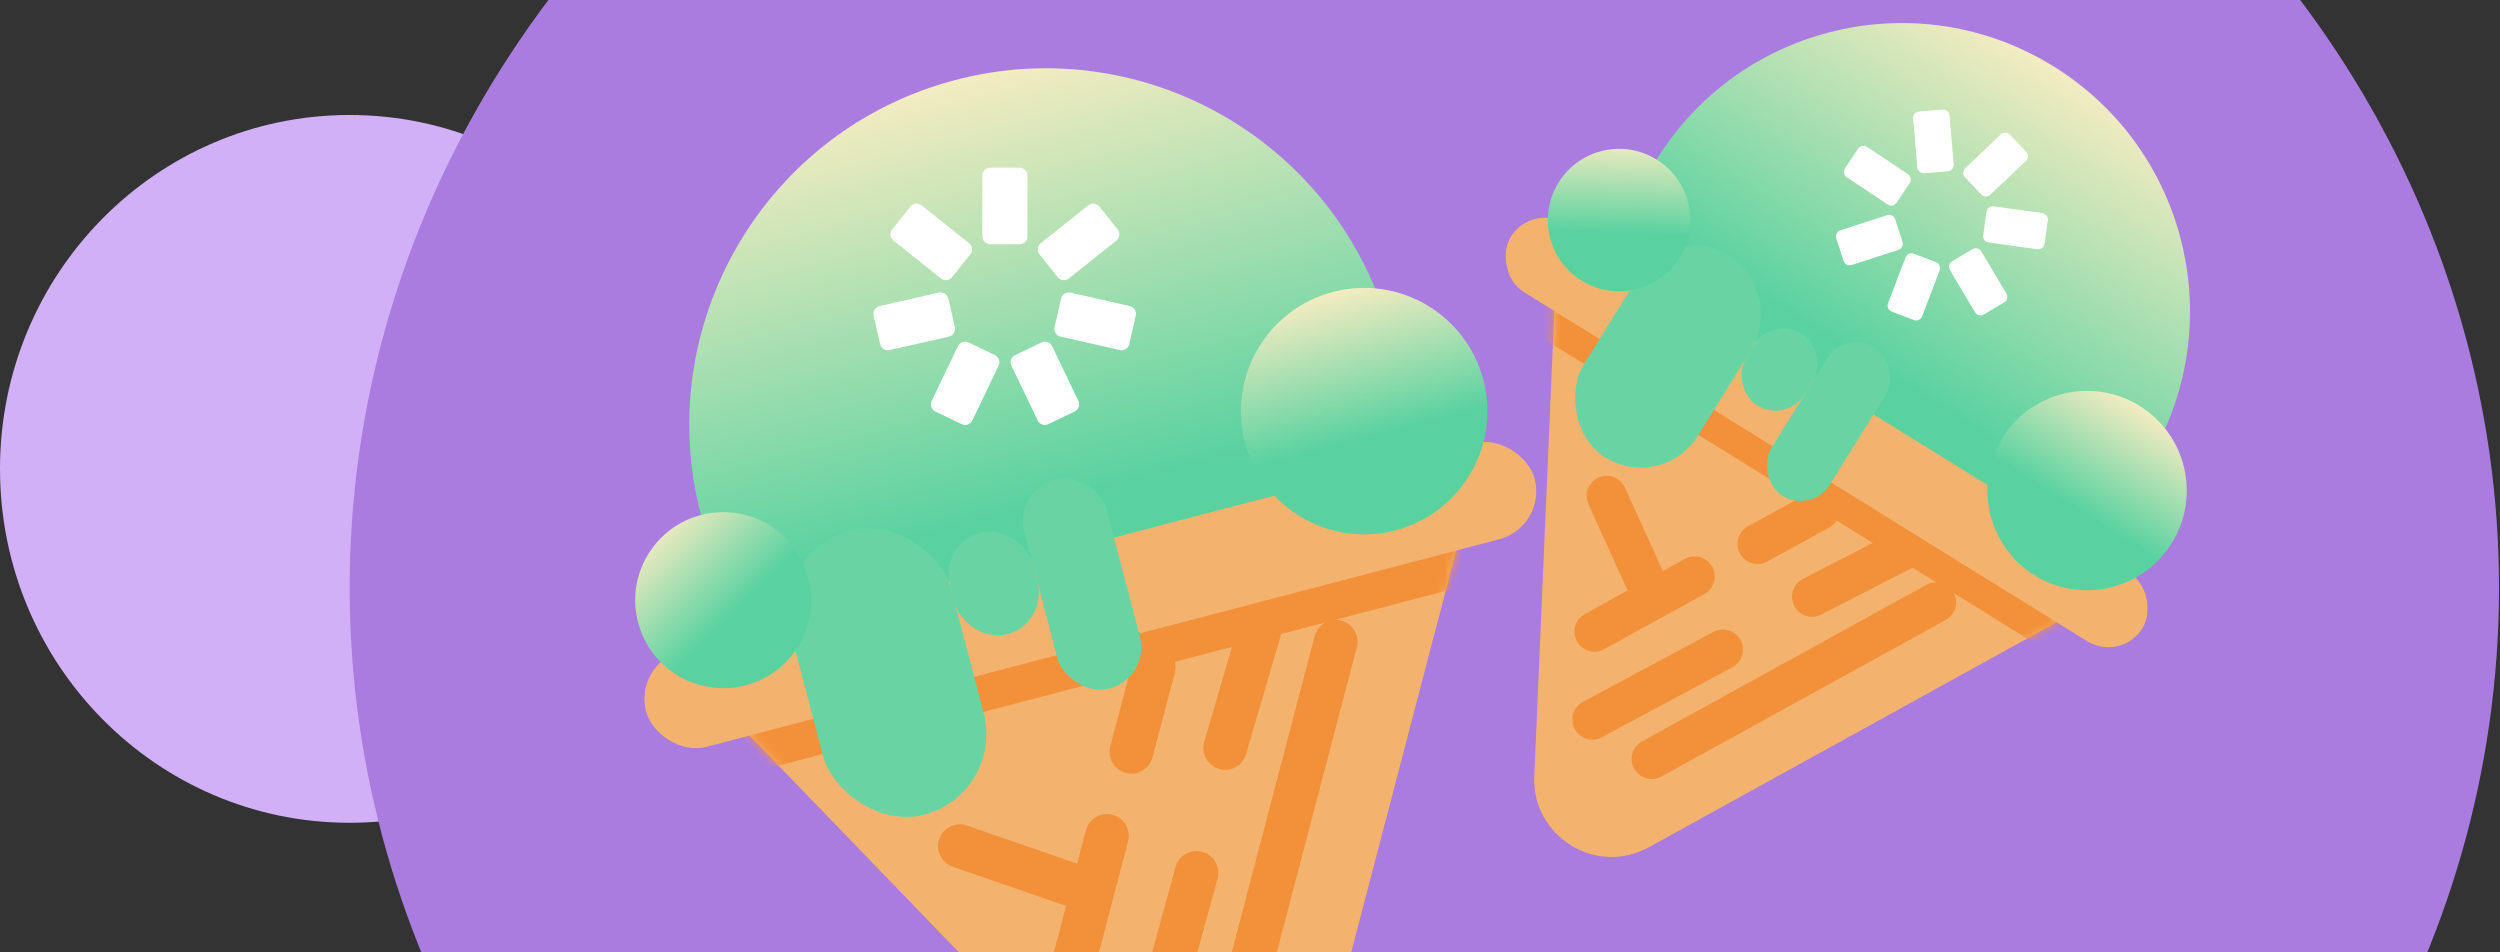 <svg width="302" height="115" viewBox="0 0 302 115" fill="none" xmlns="http://www.w3.org/2000/svg">
<rect x="0" y="0" width="302" height="115" fill="#333333" stroke="none"/>
<g clip-path="url(#clip0_157_2995)">
<ellipse cx="42.235" cy="56.641" rx="42.235" ry="42.751" fill="#D1B0F7"/>
<ellipse cx="172.057" cy="71.021" rx="129.822" ry="122.572" fill="#AB7CE0"/>
<circle cx="229.719" cy="37.62" r="34.829" transform="rotate(31.789 229.719 37.62)" fill="url(#paint0_linear_157_2995)"/>
<path d="M199.188 102.344C192.806 105.865 185.03 101.045 185.343 93.763L188.063 30.583L254.559 71.795L199.188 102.344Z" fill="#F3B36F"/>
<mask id="mask0_157_2995" style="mask-type:alpha" maskUnits="userSpaceOnUse" x="185" y="30" width="70" height="74">
<path d="M199.188 102.342C192.806 105.864 185.03 101.044 185.344 93.762L188.063 30.582L254.559 71.794L199.188 102.342Z" fill="#F3B36F"/>
</mask>
<g mask="url(#mask0_157_2995)">
<rect x="185.507" y="27.802" width="88.15" height="10.667" transform="rotate(31.789 185.507 27.802)" fill="#F3913A"/>
</g>
<rect x="185.059" y="24.482" width="89.766" height="9.695" rx="4.847" transform="rotate(31.789 185.059 24.482)" fill="#F3B36F"/>
<path d="M194.081 59.901L199.73 72.317" stroke="#F3913A" stroke-width="4.851" stroke-linecap="round"/>
<circle cx="252.118" cy="59.263" r="12.041" transform="rotate(31.789 252.118 59.263)" fill="url(#paint1_linear_157_2995)"/>
<path d="M219.8 61.605L212.313 65.707" stroke="#F3913A" stroke-width="4.851" stroke-linecap="round"/>
<rect x="202.135" y="26.6" width="16.241" height="28.69" rx="8.121" transform="rotate(31.789 202.135 26.6)" fill="#68D4A3"/>
<rect x="222.89" y="39.761" width="8.333" height="21.091" rx="4.166" transform="rotate(31.789 222.89 39.761)" fill="#68D4A3"/>
<rect x="214.128" y="38.079" width="8.333" height="10.248" rx="4.166" transform="rotate(31.789 214.128 38.079)" fill="#68D4A3"/>
<path d="M233.872 72.769L199.521 91.685" stroke="#F3913A" stroke-width="4.851" stroke-linecap="round"/>
<path d="M229.754 66.502L218.899 72.087M192.36 86.924L208.126 78.468" stroke="#F3913A" stroke-width="4.851" stroke-linecap="round"/>
<path d="M204.716 69.633L192.613 76.298" stroke="#F3913A" stroke-width="4.851" stroke-linecap="round"/>
<circle cx="195.583" cy="26.585" r="8.603" transform="rotate(31.789 195.583 26.585)" fill="url(#paint2_linear_157_2995)"/>
<path d="M241.694 16.237C242.005 15.941 242.497 15.954 242.793 16.265L244.76 18.335C245.056 18.646 245.043 19.138 244.732 19.434L240.431 23.521C240.12 23.817 239.628 23.805 239.332 23.493L237.364 21.423C237.069 21.112 237.081 20.62 237.393 20.324L241.694 16.237Z" fill="white"/>
<path d="M227.963 25.99C228.371 25.858 228.809 26.082 228.942 26.49L229.821 29.208C229.954 29.616 229.73 30.054 229.321 30.187L223.676 32.014C223.268 32.147 222.83 31.923 222.697 31.514L221.818 28.797C221.685 28.388 221.909 27.95 222.318 27.818L227.963 25.99Z" fill="white"/>
<path d="M234.307 32.667C234.46 32.266 234.259 31.816 233.857 31.664L231.188 30.646C230.787 30.493 230.338 30.695 230.185 31.096L228.072 36.64C227.919 37.041 228.12 37.491 228.522 37.644L231.191 38.661C231.592 38.814 232.041 38.612 232.194 38.211L234.307 32.667Z" fill="white"/>
<path d="M228.029 24.706C228.386 24.944 228.869 24.847 229.107 24.49L230.691 22.113C230.929 21.756 230.832 21.273 230.475 21.035L225.538 17.744C225.18 17.506 224.698 17.603 224.46 17.96L222.876 20.337C222.638 20.694 222.734 21.177 223.091 21.415L228.029 24.706Z" fill="white"/>
<path d="M231.617 20.229C231.655 20.657 232.031 20.973 232.459 20.936L235.305 20.689C235.732 20.651 236.049 20.274 236.012 19.847L235.497 13.935C235.46 13.508 235.083 13.191 234.656 13.229L231.81 13.476C231.382 13.513 231.066 13.89 231.103 14.318L231.617 20.229Z" fill="white"/>
<path d="M240.231 29.294C239.806 29.235 239.509 28.843 239.568 28.417L239.96 25.588C240.019 25.163 240.412 24.866 240.837 24.925L246.714 25.74C247.14 25.799 247.437 26.192 247.378 26.617L246.985 29.446C246.926 29.871 246.534 30.168 246.109 30.109L240.231 29.294Z" fill="white"/>
<path d="M235.551 32.622C235.332 32.253 235.453 31.776 235.821 31.556L238.276 30.095C238.645 29.876 239.122 29.997 239.341 30.366L242.376 35.465C242.596 35.834 242.475 36.311 242.106 36.53L239.651 37.991C239.282 38.211 238.805 38.09 238.586 37.721L235.551 32.622Z" fill="white"/>
<circle cx="126.326" cy="51.309" r="43.052" transform="rotate(-14.673 126.326 51.309)" fill="url(#paint3_linear_157_2995)"/>
<path d="M157.698 136.177C155.694 143.841 146.075 146.36 140.572 140.661L84.55 82.643L178.098 58.149L157.698 136.177Z" fill="#F3B36F"/>
<mask id="mask1_157_2995" style="mask-type:alpha" maskUnits="userSpaceOnUse" x="84" y="58" width="95" height="86">
<path d="M157.698 136.176C155.694 143.841 146.075 146.36 140.572 140.661L84.55 82.643L178.098 58.148L157.698 136.176Z" fill="#F3B36F"/>
</mask>
<g mask="url(#mask1_157_2995)">
<rect x="79.882" y="82.566" width="108.962" height="13.185" transform="rotate(-14.673 79.882 82.566)" fill="#F3913A"/>
</g>
<rect x="76.525" y="80.139" width="110.96" height="11.984" rx="5.992" transform="rotate(-14.673 76.525 80.139)" fill="#F3B36F"/>
<path d="M115.946 102.214L131.882 107.725" stroke="#F3913A" stroke-width="5.272" stroke-linecap="round"/>
<circle cx="164.791" cy="49.666" r="14.884" transform="rotate(-14.673 164.791 49.666)" fill="url(#paint4_linear_157_2995)"/>
<path d="M139.372 80.619L136.672 90.82" stroke="#F3913A" stroke-width="5.272" stroke-linecap="round"/>
<rect x="92.963" y="66.643" width="20.076" height="35.464" rx="10.038" transform="rotate(-14.673 92.963 66.643)" fill="#68D4A3"/>
<rect x="122.428" y="59.25" width="10.3" height="26.071" rx="5.15" transform="rotate(-14.673 122.428 59.25)" fill="#68D4A3"/>
<rect x="113.461" y="65.669" width="10.3" height="12.667" rx="5.15" transform="rotate(-14.673 113.461 65.669)" fill="#68D4A3"/>
<path d="M161.357 77.515L149.059 124.403" stroke="#F3913A" stroke-width="5.272" stroke-linecap="round"/>
<path d="M152.235 75.869L147.998 90.352M138.694 126.766L144.542 105.439" stroke="#F3913A" stroke-width="5.272" stroke-linecap="round"/>
<path d="M133.721 100.971L129.389 117.491" stroke="#F3913A" stroke-width="5.272" stroke-linecap="round"/>
<circle cx="87.371" cy="72.5" r="10.634" transform="rotate(-14.673 87.371 72.5)" fill="url(#paint5_linear_157_2995)"/>
<path d="M118.665 21.209C118.665 20.679 119.095 20.248 119.626 20.248L123.157 20.248C123.687 20.248 124.117 20.679 124.117 21.209L124.117 28.544C124.117 29.075 123.687 29.505 123.157 29.505L119.626 29.505C119.095 29.505 118.665 29.075 118.665 28.544L118.665 21.209Z" fill="white"/>
<path d="M115.713 41.818C115.943 41.34 116.516 41.138 116.995 41.367L120.179 42.892C120.658 43.122 120.86 43.696 120.63 44.174L117.461 50.789C117.232 51.267 116.658 51.469 116.18 51.24L112.996 49.715C112.517 49.485 112.315 48.912 112.544 48.433L115.713 41.818Z" fill="white"/>
<path d="M127.098 41.818C126.868 41.34 126.295 41.138 125.816 41.367L122.632 42.892C122.153 43.122 121.951 43.696 122.181 44.174L125.35 50.789C125.579 51.267 126.153 51.469 126.631 51.24L129.815 49.715C130.294 49.485 130.496 48.912 130.267 48.433L127.098 41.818Z" fill="white"/>
<path d="M114.619 40.665C115.136 40.548 115.46 40.033 115.343 39.516L114.562 36.072C114.445 35.555 113.93 35.231 113.413 35.348L106.26 36.971C105.742 37.088 105.418 37.602 105.535 38.12L106.316 41.563C106.434 42.081 106.948 42.405 107.466 42.288L114.619 40.665Z" fill="white"/>
<path d="M113.663 33.638C114.078 33.969 114.682 33.901 115.013 33.486L117.214 30.725C117.545 30.31 117.477 29.706 117.062 29.375L111.327 24.802C110.912 24.472 110.307 24.54 109.977 24.955L107.776 27.715C107.445 28.13 107.513 28.735 107.928 29.066L113.663 33.638Z" fill="white"/>
<path d="M129.12 33.638C128.705 33.969 128.1 33.901 127.77 33.486L125.569 30.725C125.238 30.31 125.306 29.706 125.721 29.375L131.456 24.802C131.871 24.472 132.475 24.54 132.806 24.955L135.007 27.715C135.338 28.13 135.27 28.735 134.855 29.066L129.12 33.638Z" fill="white"/>
<path d="M128.117 40.665C127.599 40.548 127.275 40.033 127.392 39.516L128.173 36.072C128.291 35.555 128.805 35.231 129.323 35.348L136.476 36.971C136.993 37.088 137.318 37.602 137.2 38.12L136.419 41.563C136.302 42.081 135.787 42.405 135.27 42.288L128.117 40.665Z" fill="white"/>
</g>
<defs>
<linearGradient id="paint0_linear_157_2995" x1="229.719" y1="2.792" x2="229.719" y2="44.839" gradientUnits="userSpaceOnUse">
<stop stop-color="#F4ECC1"/>
<stop offset="1" stop-color="#5AD2A0"/>
</linearGradient>
<linearGradient id="paint1_linear_157_2995" x1="252.118" y1="47.222" x2="252.118" y2="61.759" gradientUnits="userSpaceOnUse">
<stop stop-color="#F4ECC1"/>
<stop offset="1" stop-color="#5AD2A0"/>
</linearGradient>
<linearGradient id="paint2_linear_157_2995" x1="189.993" y1="18.646" x2="195.583" y2="28.368" gradientUnits="userSpaceOnUse">
<stop stop-color="#F4ECC1"/>
<stop offset="1" stop-color="#5AD2A0"/>
</linearGradient>
<linearGradient id="paint3_linear_157_2995" x1="126.326" y1="8.257" x2="126.326" y2="60.232" gradientUnits="userSpaceOnUse">
<stop stop-color="#F4ECC1"/>
<stop offset="1" stop-color="#5AD2A0"/>
</linearGradient>
<linearGradient id="paint4_linear_157_2995" x1="164.791" y1="34.781" x2="164.791" y2="52.751" gradientUnits="userSpaceOnUse">
<stop stop-color="#F4ECC1"/>
<stop offset="1" stop-color="#5AD2A0"/>
</linearGradient>
<linearGradient id="paint5_linear_157_2995" x1="80.461" y1="62.687" x2="87.371" y2="74.704" gradientUnits="userSpaceOnUse">
<stop stop-color="#F4ECC1"/>
<stop offset="1" stop-color="#5AD2A0"/>
</linearGradient>
<clipPath id="clip0_157_2995">
<rect width="302" height="115" fill="white"/>
</clipPath>
</defs>
</svg>
